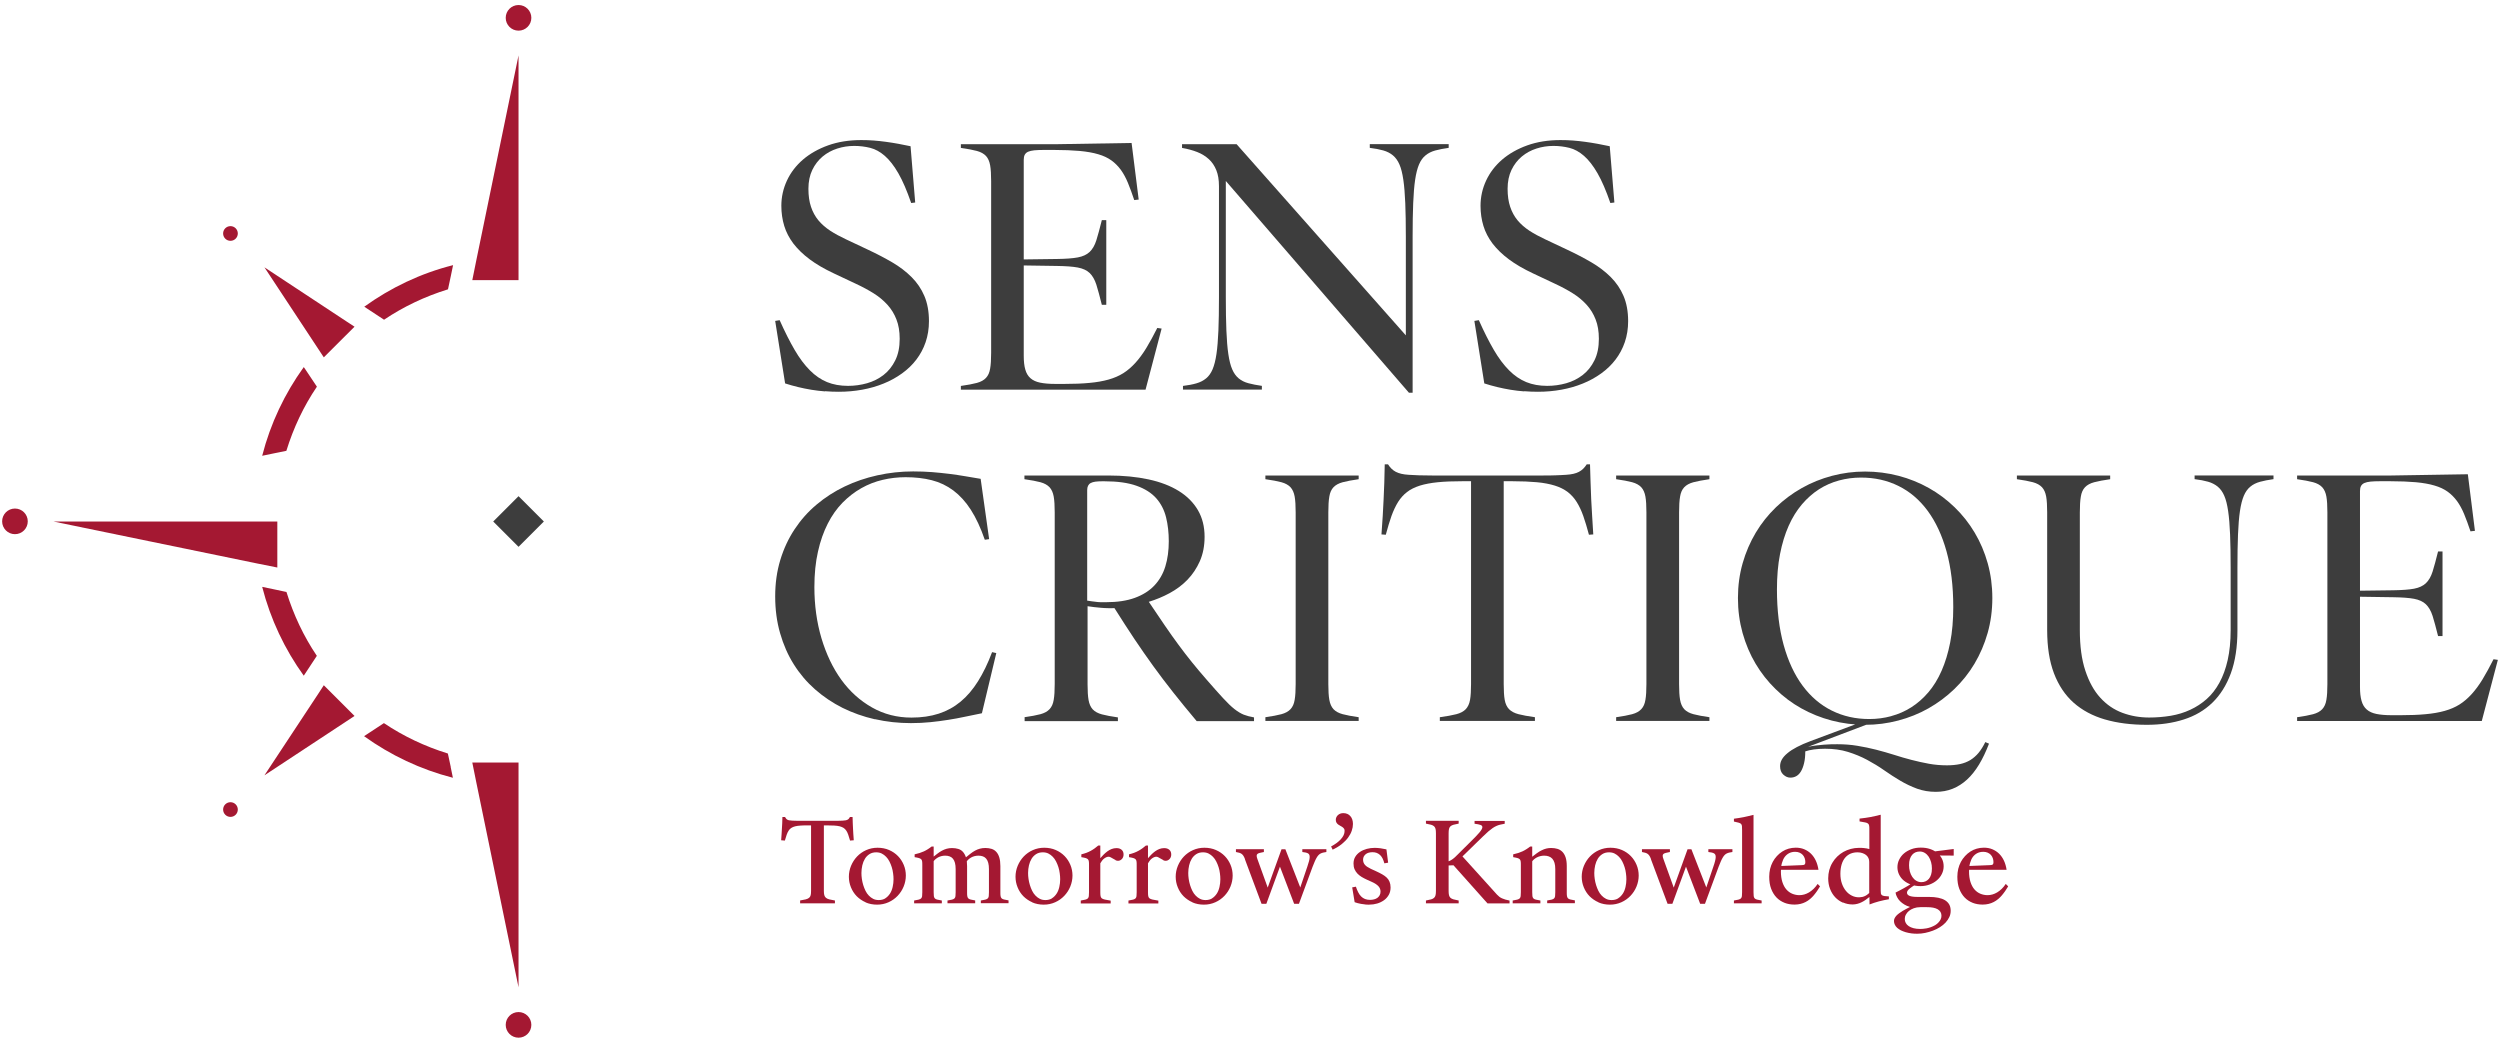 <svg width="398" height="166" viewBox="0 0 398 166" fill="none" xmlns="http://www.w3.org/2000/svg">
<path d="M127.35 143.36C127.73 143.3 128.04 143.24 128.27 143.18C128.5 143.12 128.68 143.04 128.81 142.93C128.94 142.82 129.02 142.68 129.06 142.51C129.1 142.34 129.12 142.12 129.12 141.84V131.4H128.71C128.23 131.4 127.82 131.4 127.47 131.43C127.13 131.45 126.83 131.49 126.59 131.55C126.34 131.61 126.14 131.7 125.97 131.81C125.8 131.92 125.66 132.06 125.55 132.24C125.43 132.42 125.33 132.63 125.24 132.89C125.15 133.15 125.05 133.46 124.95 133.82L124.36 133.77C124.39 133.41 124.41 133.09 124.43 132.79C124.45 132.49 124.47 132.21 124.48 131.92C124.5 131.64 124.51 131.35 124.53 131.05C124.54 130.75 124.55 130.43 124.56 130.07H124.98C125.03 130.17 125.09 130.26 125.15 130.33C125.21 130.4 125.28 130.46 125.36 130.5C125.44 130.55 125.55 130.58 125.68 130.6C125.81 130.62 125.98 130.64 126.18 130.65C126.38 130.66 126.62 130.67 126.91 130.67C127.2 130.67 127.54 130.67 127.94 130.67H132.34C132.74 130.67 133.08 130.67 133.37 130.67C133.66 130.67 133.9 130.67 134.1 130.65C134.3 130.64 134.47 130.62 134.6 130.6C134.73 130.58 134.84 130.54 134.92 130.5C135 130.46 135.08 130.4 135.14 130.33C135.2 130.26 135.25 130.17 135.31 130.07H135.73C135.74 130.43 135.75 130.75 135.76 131.05C135.77 131.34 135.78 131.63 135.8 131.92C135.82 132.21 135.83 132.49 135.85 132.79C135.87 133.08 135.9 133.41 135.92 133.77L135.33 133.82C135.23 133.46 135.13 133.15 135.04 132.89C134.95 132.63 134.85 132.41 134.73 132.24C134.61 132.06 134.47 131.92 134.31 131.81C134.14 131.7 133.94 131.62 133.69 131.55C133.44 131.49 133.15 131.45 132.81 131.43C132.47 131.41 132.05 131.4 131.57 131.4H131.16V141.84C131.16 142.12 131.18 142.34 131.23 142.51C131.28 142.68 131.36 142.82 131.49 142.93C131.62 143.04 131.79 143.12 132.02 143.18C132.25 143.24 132.55 143.3 132.92 143.36V143.81H127.38V143.36H127.35Z" fill="#A41832"/>
<path d="M137.82 143.65C137.27 143.41 136.79 143.08 136.39 142.68C135.99 142.27 135.69 141.8 135.47 141.26C135.25 140.72 135.14 140.16 135.14 139.57C135.14 138.98 135.26 138.38 135.49 137.83C135.72 137.28 136.04 136.78 136.44 136.36C136.85 135.93 137.33 135.59 137.89 135.34C138.45 135.09 139.06 134.96 139.71 134.96C140.36 134.96 140.99 135.08 141.54 135.32C142.09 135.56 142.56 135.88 142.96 136.29C143.36 136.7 143.66 137.17 143.88 137.7C144.1 138.23 144.21 138.8 144.21 139.39C144.21 139.98 144.09 140.58 143.86 141.14C143.63 141.7 143.31 142.19 142.9 142.62C142.49 143.05 142.01 143.39 141.45 143.64C140.89 143.89 140.29 144.02 139.63 144.02C138.97 144.02 138.35 143.9 137.8 143.66L137.82 143.65ZM140.94 143.01C141.24 142.82 141.48 142.57 141.68 142.27C141.88 141.97 142.02 141.61 142.11 141.21C142.2 140.81 142.25 140.41 142.25 139.99C142.25 139.68 142.23 139.36 142.18 139.03C142.14 138.7 142.07 138.37 141.97 138.06C141.87 137.74 141.75 137.44 141.6 137.15C141.45 136.86 141.28 136.61 141.07 136.4C140.87 136.19 140.63 136.01 140.37 135.88C140.11 135.75 139.81 135.69 139.49 135.69C139.08 135.69 138.73 135.78 138.43 135.97C138.13 136.16 137.89 136.4 137.7 136.71C137.51 137.02 137.37 137.37 137.28 137.76C137.19 138.16 137.14 138.56 137.14 138.98C137.14 139.28 137.16 139.6 137.21 139.93C137.26 140.26 137.33 140.59 137.43 140.91C137.53 141.23 137.65 141.53 137.79 141.82C137.93 142.11 138.11 142.36 138.32 142.58C138.53 142.8 138.76 142.97 139.02 143.1C139.28 143.23 139.57 143.29 139.9 143.29C140.31 143.29 140.66 143.2 140.96 143.01H140.94Z" fill="#A41832"/>
<path d="M145.54 143.36C145.84 143.31 146.08 143.26 146.25 143.22C146.42 143.18 146.55 143.11 146.64 143.03C146.73 142.94 146.78 142.82 146.8 142.67C146.82 142.52 146.83 142.31 146.83 142.04V137.71C146.83 137.46 146.83 137.27 146.8 137.12C146.78 136.98 146.73 136.87 146.65 136.79C146.57 136.71 146.45 136.65 146.29 136.6C146.13 136.55 145.9 136.51 145.61 136.46V136.01C145.9 135.94 146.16 135.87 146.4 135.8C146.64 135.72 146.87 135.63 147.08 135.54C147.29 135.44 147.5 135.33 147.7 135.2C147.9 135.08 148.1 134.93 148.31 134.77H148.64V142.04C148.64 142.31 148.65 142.52 148.67 142.67C148.69 142.82 148.75 142.94 148.83 143.03C148.92 143.12 149.04 143.18 149.22 143.22C149.39 143.26 149.63 143.31 149.94 143.36V143.81H145.53V143.36H145.54ZM150.84 143.36C151.15 143.31 151.39 143.26 151.56 143.22C151.73 143.18 151.86 143.11 151.95 143.03C152.04 142.94 152.09 142.82 152.11 142.67C152.13 142.52 152.14 142.31 152.14 142.04V138.35C152.14 137.97 152.1 137.64 152.03 137.37C151.96 137.1 151.85 136.88 151.71 136.71C151.57 136.54 151.4 136.42 151.19 136.34C150.98 136.26 150.74 136.22 150.47 136.22C150.25 136.22 150.04 136.25 149.85 136.3C149.66 136.35 149.48 136.42 149.32 136.51C149.16 136.6 149.02 136.71 148.89 136.82C148.76 136.93 148.66 137.07 148.57 137.2L148.4 136.56C148.69 136.32 148.96 136.11 149.21 135.92C149.46 135.73 149.7 135.56 149.95 135.43C150.2 135.3 150.45 135.19 150.71 135.12C150.97 135.05 151.26 135.01 151.56 135.01C151.93 135.01 152.26 135.06 152.56 135.15C152.86 135.24 153.11 135.4 153.31 135.63C153.51 135.86 153.67 136.15 153.79 136.52C153.91 136.89 153.96 137.35 153.96 137.89V142.03C153.96 142.3 153.96 142.51 153.99 142.66C154.02 142.81 154.06 142.93 154.15 143.02C154.24 143.11 154.37 143.17 154.54 143.21C154.71 143.25 154.95 143.3 155.25 143.35V143.8H150.84V143.35V143.36ZM156.15 143.36C156.45 143.31 156.69 143.26 156.86 143.22C157.03 143.18 157.16 143.11 157.25 143.03C157.34 142.95 157.39 142.82 157.41 142.67C157.43 142.52 157.44 142.31 157.44 142.04V138.35C157.44 137.97 157.4 137.64 157.33 137.37C157.26 137.1 157.15 136.88 157.01 136.71C156.87 136.54 156.7 136.42 156.49 136.34C156.28 136.26 156.04 136.22 155.77 136.22C155.54 136.22 155.33 136.25 155.14 136.3C154.95 136.35 154.77 136.42 154.61 136.51C154.45 136.6 154.3 136.71 154.18 136.82C154.06 136.93 153.94 137.07 153.85 137.2L153.67 136.57C153.96 136.33 154.23 136.12 154.48 135.92C154.73 135.72 154.98 135.56 155.23 135.42C155.48 135.28 155.74 135.18 156 135.11C156.26 135.04 156.55 135 156.87 135C157.23 135 157.56 135.05 157.86 135.14C158.15 135.23 158.4 135.39 158.61 135.62C158.82 135.85 158.98 136.14 159.09 136.51C159.2 136.88 159.26 137.34 159.26 137.88V142.02C159.26 142.29 159.26 142.5 159.29 142.65C159.32 142.8 159.36 142.92 159.45 143.01C159.54 143.1 159.67 143.16 159.84 143.2C160.01 143.24 160.25 143.29 160.56 143.34V143.79H156.15V143.34V143.36Z" fill="#A41832"/>
<path d="M164.35 143.65C163.8 143.41 163.32 143.08 162.92 142.68C162.52 142.27 162.22 141.8 162 141.26C161.78 140.72 161.67 140.16 161.67 139.57C161.67 138.98 161.79 138.38 162.02 137.83C162.25 137.28 162.57 136.78 162.97 136.36C163.38 135.93 163.86 135.59 164.42 135.34C164.98 135.09 165.59 134.96 166.24 134.96C166.89 134.96 167.52 135.08 168.07 135.32C168.62 135.56 169.09 135.88 169.49 136.29C169.89 136.7 170.19 137.17 170.41 137.7C170.63 138.23 170.74 138.8 170.74 139.39C170.74 139.98 170.62 140.58 170.39 141.14C170.16 141.7 169.84 142.19 169.43 142.62C169.02 143.05 168.54 143.39 167.98 143.64C167.42 143.89 166.82 144.02 166.16 144.02C165.5 144.02 164.88 143.9 164.33 143.66L164.35 143.65ZM167.47 143.01C167.77 142.82 168.01 142.57 168.21 142.27C168.41 141.97 168.55 141.61 168.64 141.21C168.73 140.81 168.78 140.41 168.78 139.99C168.78 139.68 168.76 139.36 168.71 139.03C168.67 138.7 168.6 138.37 168.5 138.06C168.4 137.74 168.28 137.44 168.13 137.15C167.98 136.86 167.81 136.61 167.6 136.4C167.4 136.19 167.16 136.01 166.9 135.88C166.64 135.75 166.34 135.69 166.02 135.69C165.61 135.69 165.26 135.78 164.96 135.97C164.66 136.16 164.42 136.4 164.23 136.71C164.04 137.02 163.9 137.37 163.81 137.76C163.72 138.16 163.67 138.56 163.67 138.98C163.67 139.28 163.69 139.6 163.74 139.93C163.79 140.26 163.86 140.59 163.96 140.91C164.06 141.23 164.18 141.53 164.32 141.82C164.46 142.11 164.64 142.36 164.85 142.58C165.06 142.8 165.29 142.97 165.55 143.1C165.81 143.23 166.1 143.29 166.43 143.29C166.84 143.29 167.19 143.2 167.49 143.01H167.47Z" fill="#A41832"/>
<path d="M172.08 143.36C172.38 143.31 172.62 143.26 172.79 143.22C172.96 143.18 173.09 143.11 173.18 143.03C173.27 142.94 173.32 142.82 173.34 142.67C173.36 142.52 173.37 142.31 173.37 142.04V137.71C173.37 137.46 173.37 137.27 173.34 137.12C173.32 136.98 173.27 136.87 173.19 136.79C173.11 136.71 172.99 136.65 172.83 136.6C172.67 136.55 172.44 136.51 172.15 136.46V136.01C172.44 135.94 172.7 135.86 172.95 135.77C173.2 135.68 173.43 135.57 173.65 135.45C173.87 135.33 174.08 135.2 174.27 135.06C174.47 134.92 174.66 134.77 174.84 134.61H175.17V142.03C175.17 142.3 175.18 142.51 175.21 142.66C175.24 142.81 175.3 142.93 175.4 143.01C175.5 143.09 175.67 143.16 175.89 143.21C176.11 143.26 176.42 143.31 176.82 143.38V143.83H172.06V143.38L172.08 143.36ZM177.6 136.92C177.47 136.85 177.33 136.78 177.2 136.7C177.07 136.62 176.94 136.55 176.83 136.49C176.71 136.42 176.6 136.39 176.49 136.39C176.36 136.39 176.24 136.42 176.11 136.48C175.98 136.54 175.86 136.62 175.74 136.71C175.62 136.8 175.51 136.93 175.41 137.07C175.31 137.21 175.22 137.35 175.13 137.5L175.04 136.77C175.24 136.53 175.44 136.31 175.65 136.1C175.86 135.89 176.07 135.7 176.29 135.54C176.51 135.38 176.74 135.25 176.98 135.16C177.22 135.07 177.47 135.02 177.74 135.02C177.92 135.02 178.08 135.04 178.22 135.09C178.36 135.14 178.48 135.21 178.58 135.3C178.68 135.39 178.75 135.5 178.8 135.62C178.85 135.74 178.87 135.89 178.87 136.05C178.87 136.19 178.85 136.32 178.8 136.44C178.76 136.56 178.69 136.67 178.61 136.75C178.53 136.83 178.44 136.91 178.33 136.96C178.23 137.01 178.11 137.04 177.99 137.04C177.85 137.04 177.72 137.01 177.58 136.94L177.6 136.92Z" fill="#A41832"/>
<path d="M179.67 143.36C179.97 143.31 180.21 143.26 180.38 143.22C180.55 143.18 180.68 143.11 180.77 143.03C180.86 142.94 180.91 142.82 180.93 142.67C180.95 142.52 180.96 142.31 180.96 142.04V137.71C180.96 137.46 180.96 137.27 180.93 137.12C180.91 136.98 180.86 136.87 180.78 136.79C180.7 136.71 180.58 136.65 180.42 136.6C180.26 136.55 180.03 136.51 179.74 136.46V136.01C180.03 135.94 180.29 135.86 180.54 135.77C180.79 135.68 181.02 135.57 181.24 135.45C181.46 135.33 181.67 135.2 181.86 135.06C182.06 134.92 182.25 134.77 182.43 134.61H182.76V142.03C182.76 142.3 182.77 142.51 182.8 142.66C182.83 142.81 182.89 142.93 182.99 143.01C183.09 143.09 183.26 143.16 183.48 143.21C183.7 143.26 184.01 143.31 184.41 143.38V143.83H179.65V143.38L179.67 143.36ZM185.19 136.92C185.06 136.85 184.92 136.78 184.79 136.7C184.66 136.62 184.53 136.55 184.42 136.49C184.3 136.42 184.19 136.39 184.08 136.39C183.95 136.39 183.83 136.42 183.7 136.48C183.57 136.54 183.45 136.62 183.33 136.71C183.21 136.8 183.1 136.93 183 137.07C182.9 137.21 182.81 137.35 182.72 137.5L182.63 136.77C182.83 136.53 183.03 136.31 183.24 136.1C183.45 135.89 183.66 135.7 183.88 135.54C184.1 135.38 184.33 135.25 184.57 135.16C184.81 135.07 185.06 135.02 185.33 135.02C185.51 135.02 185.67 135.04 185.81 135.09C185.95 135.14 186.07 135.21 186.17 135.3C186.27 135.39 186.34 135.5 186.39 135.62C186.44 135.74 186.46 135.89 186.46 136.05C186.46 136.19 186.44 136.32 186.39 136.44C186.35 136.56 186.28 136.67 186.2 136.75C186.12 136.83 186.03 136.91 185.92 136.96C185.82 137.01 185.7 137.04 185.58 137.04C185.44 137.04 185.31 137.01 185.17 136.94L185.19 136.92Z" fill="#A41832"/>
<path d="M189.85 143.65C189.3 143.41 188.82 143.08 188.42 142.68C188.02 142.27 187.72 141.8 187.5 141.26C187.28 140.72 187.17 140.16 187.17 139.57C187.17 138.98 187.29 138.38 187.52 137.83C187.75 137.28 188.07 136.78 188.47 136.36C188.88 135.93 189.36 135.59 189.92 135.34C190.48 135.09 191.09 134.96 191.74 134.96C192.39 134.96 193.02 135.08 193.57 135.32C194.12 135.56 194.59 135.88 194.99 136.29C195.39 136.7 195.69 137.17 195.91 137.7C196.13 138.23 196.24 138.8 196.24 139.39C196.24 139.98 196.12 140.58 195.89 141.14C195.66 141.7 195.34 142.19 194.93 142.62C194.52 143.05 194.04 143.39 193.48 143.64C192.92 143.89 192.32 144.02 191.66 144.02C191 144.02 190.38 143.9 189.83 143.66L189.85 143.65ZM192.97 143.01C193.27 142.82 193.51 142.57 193.71 142.27C193.91 141.97 194.05 141.61 194.14 141.21C194.23 140.81 194.28 140.41 194.28 139.99C194.28 139.68 194.26 139.36 194.21 139.03C194.17 138.7 194.1 138.37 194 138.06C193.9 137.74 193.78 137.44 193.63 137.15C193.48 136.86 193.31 136.61 193.1 136.4C192.9 136.19 192.66 136.01 192.4 135.88C192.14 135.75 191.84 135.69 191.52 135.69C191.11 135.69 190.76 135.78 190.46 135.97C190.16 136.16 189.92 136.4 189.73 136.71C189.54 137.02 189.4 137.37 189.31 137.76C189.22 138.16 189.17 138.56 189.17 138.98C189.17 139.28 189.19 139.6 189.24 139.93C189.29 140.26 189.36 140.59 189.46 140.91C189.56 141.23 189.68 141.53 189.82 141.82C189.96 142.11 190.14 142.36 190.35 142.58C190.56 142.8 190.79 142.97 191.05 143.1C191.31 143.23 191.6 143.29 191.93 143.29C192.34 143.29 192.69 143.2 192.99 143.01H192.97Z" fill="#A41832"/>
<path d="M198.21 136.79C198.13 136.57 198.04 136.39 197.96 136.26C197.87 136.12 197.78 136.02 197.67 135.94C197.56 135.86 197.43 135.8 197.29 135.76C197.15 135.72 196.97 135.68 196.76 135.64V135.19H201.21V135.64C200.95 135.69 200.73 135.73 200.56 135.78C200.39 135.82 200.26 135.88 200.18 135.95C200.1 136.02 200.06 136.12 200.06 136.25C200.06 136.38 200.1 136.54 200.18 136.76L202.02 141.86H201.62L204.02 135.2H204.63L207.18 141.74H206.85L208.13 137.96C208.25 137.62 208.34 137.33 208.4 137.08C208.46 136.84 208.5 136.64 208.5 136.47C208.5 136.31 208.49 136.18 208.44 136.08C208.39 135.98 208.32 135.9 208.22 135.85C208.12 135.8 208 135.75 207.85 135.72C207.7 135.69 207.53 135.66 207.33 135.64V135.19H211.16V135.64C210.97 135.67 210.81 135.7 210.66 135.73C210.52 135.76 210.39 135.81 210.26 135.87C210.14 135.93 210.03 136.01 209.93 136.11C209.83 136.21 209.73 136.34 209.63 136.51C209.53 136.68 209.42 136.88 209.32 137.12C209.22 137.36 209.1 137.66 208.96 138L206.79 143.89H206.03L203.6 137.53H203.93L201.6 143.89H200.84L198.19 136.79H198.21Z" fill="#A41832"/>
<path d="M211.91 134.76C212.22 134.59 212.5 134.42 212.77 134.22C213.03 134.03 213.26 133.83 213.45 133.62C213.64 133.41 213.79 133.2 213.9 132.97C214.01 132.74 214.06 132.51 214.06 132.27C214.06 132.12 214.03 132 213.96 131.91C213.89 131.82 213.8 131.73 213.7 131.66C213.6 131.59 213.48 131.52 213.36 131.46C213.24 131.4 213.13 131.33 213.02 131.25C212.92 131.17 212.83 131.07 212.76 130.95C212.69 130.83 212.66 130.69 212.66 130.5C212.66 130.36 212.69 130.22 212.75 130.1C212.81 129.97 212.89 129.86 213 129.76C213.11 129.66 213.23 129.59 213.38 129.53C213.53 129.47 213.69 129.45 213.86 129.45C214.09 129.45 214.3 129.49 214.49 129.57C214.68 129.65 214.84 129.77 214.97 129.92C215.11 130.07 215.21 130.25 215.28 130.46C215.35 130.67 215.39 130.91 215.39 131.17C215.39 131.52 215.33 131.88 215.2 132.25C215.08 132.62 214.88 132.98 214.62 133.34C214.36 133.7 214.02 134.04 213.62 134.37C213.21 134.7 212.72 135 212.16 135.27L211.91 134.76Z" fill="#A41832"/>
<path d="M217.29 143.98C217.08 143.96 216.88 143.93 216.69 143.9C216.5 143.87 216.31 143.83 216.14 143.78C215.97 143.73 215.8 143.68 215.66 143.63L215.27 141.27L215.86 141.16C215.97 141.5 216.09 141.79 216.23 142.06C216.36 142.32 216.52 142.54 216.7 142.72C216.88 142.9 217.08 143.03 217.31 143.12C217.54 143.21 217.8 143.26 218.11 143.26C218.34 143.26 218.55 143.23 218.75 143.18C218.95 143.13 219.13 143.05 219.28 142.94C219.43 142.83 219.55 142.69 219.64 142.53C219.73 142.37 219.78 142.17 219.78 141.94C219.78 141.77 219.75 141.61 219.69 141.47C219.63 141.33 219.55 141.19 219.43 141.07C219.31 140.95 219.17 140.83 219 140.72C218.83 140.61 218.63 140.5 218.4 140.4L217.6 140.04C217.3 139.9 217.02 139.76 216.76 139.6C216.5 139.44 216.28 139.26 216.09 139.06C215.9 138.86 215.75 138.62 215.64 138.37C215.53 138.11 215.48 137.81 215.48 137.47C215.48 137.06 215.58 136.7 215.76 136.4C215.95 136.09 216.2 135.83 216.52 135.62C216.83 135.41 217.19 135.25 217.6 135.14C218.01 135.03 218.43 134.98 218.87 134.98C219.18 134.98 219.49 135.01 219.8 135.05C220.11 135.1 220.41 135.16 220.72 135.22L220.99 137.34L220.39 137.44C220.31 137.15 220.22 136.89 220.11 136.67C220 136.45 219.86 136.26 219.71 136.12C219.55 135.97 219.37 135.86 219.17 135.78C218.97 135.7 218.74 135.67 218.48 135.67C218.27 135.67 218.07 135.7 217.89 135.75C217.71 135.8 217.55 135.88 217.42 135.99C217.29 136.1 217.19 136.22 217.11 136.37C217.04 136.52 217 136.68 217 136.86C217 137.03 217.03 137.19 217.08 137.32C217.13 137.46 217.21 137.58 217.31 137.7C217.41 137.82 217.54 137.92 217.7 138.02C217.86 138.12 218.04 138.22 218.26 138.33L219.05 138.69C219.42 138.86 219.76 139.03 220.04 139.19C220.33 139.35 220.57 139.53 220.77 139.72C220.97 139.91 221.12 140.13 221.22 140.39C221.32 140.64 221.38 140.94 221.38 141.28C221.38 141.72 221.29 142.11 221.1 142.45C220.91 142.79 220.66 143.08 220.34 143.31C220.02 143.54 219.66 143.72 219.25 143.84C218.84 143.96 218.41 144.02 217.95 144.02C217.73 144.02 217.52 144.02 217.31 143.99L217.29 143.98Z" fill="#A41832"/>
<path d="M227.01 143.36C227.35 143.3 227.63 143.24 227.83 143.18C228.04 143.12 228.2 143.04 228.31 142.93C228.43 142.82 228.5 142.68 228.54 142.51C228.58 142.34 228.6 142.12 228.6 141.84V132.64C228.6 132.36 228.58 132.14 228.54 131.97C228.5 131.8 228.42 131.66 228.31 131.55C228.19 131.44 228.03 131.36 227.83 131.3C227.62 131.24 227.35 131.18 227.01 131.12V130.67H232.22V131.12C231.88 131.18 231.61 131.24 231.4 131.3C231.19 131.36 231.03 131.44 230.91 131.55C230.79 131.66 230.72 131.8 230.68 131.97C230.64 132.14 230.62 132.36 230.62 132.64V141.84C230.62 142.12 230.64 142.34 230.68 142.51C230.72 142.68 230.8 142.82 230.91 142.93C231.03 143.04 231.19 143.12 231.4 143.18C231.61 143.24 231.88 143.3 232.22 143.36V143.81H227.01V143.36ZM230.34 137.19C230.45 137.17 230.56 137.14 230.67 137.1C230.78 137.06 230.89 137.01 230.99 136.95C231.1 136.89 231.21 136.81 231.33 136.72C231.45 136.63 231.56 136.53 231.69 136.41L234.14 133.98C234.76 133.38 235.21 132.9 235.51 132.55C235.81 132.2 235.97 131.92 235.99 131.73C236.01 131.54 235.92 131.41 235.7 131.33C235.48 131.25 235.17 131.19 234.75 131.14V130.69H239.55V131.14C239.27 131.19 239.02 131.24 238.81 131.29C238.6 131.34 238.4 131.41 238.21 131.5C238.02 131.59 237.83 131.69 237.63 131.83C237.43 131.97 237.21 132.14 236.96 132.35C236.71 132.57 236.43 132.83 236.11 133.14C235.79 133.45 235.4 133.82 234.96 134.26L232.23 136.92L231.44 137.75L230.42 137.79L230.35 137.2L230.34 137.19ZM231.24 137.57L231.91 136.93L232.69 136.19L238.31 142.41C238.44 142.55 238.57 142.67 238.7 142.77C238.83 142.87 238.97 142.95 239.13 143.02C239.29 143.09 239.46 143.15 239.65 143.21C239.84 143.27 240.07 143.32 240.32 143.37V143.82H236.81L231.24 137.58V137.57Z" fill="#A41832"/>
<path d="M240.83 143.36C241.13 143.31 241.37 143.26 241.54 143.22C241.71 143.18 241.84 143.11 241.93 143.03C242.02 142.94 242.07 142.82 242.09 142.67C242.11 142.52 242.12 142.31 242.12 142.04V137.71C242.12 137.46 242.12 137.27 242.09 137.12C242.07 136.98 242.02 136.87 241.94 136.79C241.86 136.71 241.74 136.65 241.58 136.6C241.42 136.55 241.19 136.51 240.9 136.46V136.01C241.19 135.94 241.45 135.87 241.69 135.8C241.93 135.72 242.16 135.63 242.37 135.54C242.58 135.44 242.79 135.33 242.99 135.2C243.19 135.08 243.39 134.93 243.6 134.77H243.93V142.04C243.93 142.31 243.94 142.52 243.96 142.67C243.98 142.82 244.04 142.94 244.12 143.03C244.21 143.12 244.33 143.18 244.51 143.22C244.68 143.26 244.92 143.31 245.23 143.36V143.81H240.82V143.36H240.83ZM246.3 143.36C246.61 143.31 246.85 143.26 247.02 143.22C247.19 143.18 247.32 143.11 247.41 143.03C247.5 142.94 247.55 142.82 247.57 142.67C247.59 142.52 247.6 142.31 247.6 142.04V138.35C247.6 137.97 247.56 137.64 247.48 137.37C247.4 137.1 247.28 136.88 247.13 136.71C246.98 136.54 246.79 136.42 246.57 136.34C246.35 136.26 246.11 136.22 245.83 136.22C245.61 136.22 245.4 136.25 245.2 136.3C245 136.35 244.82 136.42 244.65 136.51C244.48 136.6 244.33 136.71 244.2 136.82C244.07 136.93 243.96 137.07 243.87 137.2L243.71 136.56C244.06 136.28 244.37 136.05 244.64 135.85C244.91 135.65 245.17 135.49 245.43 135.37C245.68 135.24 245.93 135.15 246.17 135.09C246.41 135.03 246.67 135 246.94 135C247.31 135 247.65 135.05 247.95 135.14C248.25 135.23 248.51 135.39 248.74 135.62C248.96 135.85 249.13 136.14 249.25 136.51C249.37 136.88 249.43 137.34 249.43 137.88V142.02C249.43 142.29 249.43 142.5 249.46 142.65C249.49 142.8 249.53 142.92 249.62 143.01C249.71 143.1 249.84 143.16 250.01 143.2C250.18 143.24 250.42 143.29 250.72 143.34V143.79H246.31V143.34L246.3 143.36Z" fill="#A41832"/>
<path d="M254.49 143.65C253.94 143.41 253.46 143.08 253.06 142.68C252.66 142.27 252.36 141.8 252.14 141.26C251.92 140.72 251.81 140.16 251.81 139.57C251.81 138.98 251.93 138.38 252.16 137.83C252.39 137.28 252.71 136.78 253.11 136.36C253.52 135.93 254 135.59 254.56 135.34C255.12 135.09 255.73 134.96 256.38 134.96C257.03 134.96 257.66 135.08 258.21 135.32C258.76 135.56 259.23 135.88 259.63 136.29C260.03 136.7 260.33 137.17 260.55 137.7C260.77 138.23 260.88 138.8 260.88 139.39C260.88 139.98 260.76 140.58 260.53 141.14C260.3 141.7 259.98 142.19 259.57 142.62C259.16 143.05 258.68 143.39 258.12 143.64C257.56 143.89 256.96 144.02 256.3 144.02C255.64 144.02 255.02 143.9 254.47 143.66L254.49 143.65ZM257.61 143.01C257.91 142.82 258.15 142.57 258.35 142.27C258.55 141.97 258.69 141.61 258.78 141.21C258.87 140.81 258.92 140.41 258.92 139.99C258.92 139.68 258.9 139.36 258.85 139.03C258.81 138.7 258.74 138.37 258.64 138.06C258.54 137.74 258.42 137.44 258.27 137.15C258.12 136.86 257.95 136.61 257.74 136.4C257.54 136.19 257.3 136.01 257.04 135.88C256.78 135.75 256.48 135.69 256.16 135.69C255.75 135.69 255.4 135.78 255.1 135.97C254.8 136.16 254.56 136.4 254.37 136.71C254.18 137.02 254.04 137.37 253.95 137.76C253.86 138.16 253.81 138.56 253.81 138.98C253.81 139.28 253.83 139.6 253.88 139.93C253.93 140.26 254 140.59 254.1 140.91C254.2 141.23 254.32 141.53 254.46 141.82C254.6 142.11 254.78 142.36 254.99 142.58C255.2 142.8 255.43 142.97 255.69 143.1C255.95 143.23 256.24 143.29 256.57 143.29C256.98 143.29 257.33 143.2 257.63 143.01H257.61Z" fill="#A41832"/>
<path d="M262.85 136.79C262.77 136.57 262.68 136.39 262.6 136.26C262.51 136.12 262.42 136.02 262.31 135.94C262.2 135.86 262.07 135.8 261.93 135.76C261.79 135.72 261.61 135.68 261.4 135.64V135.19H265.85V135.64C265.59 135.69 265.37 135.73 265.2 135.78C265.03 135.82 264.9 135.88 264.82 135.95C264.74 136.02 264.7 136.12 264.7 136.25C264.7 136.38 264.74 136.54 264.82 136.76L266.66 141.86H266.26L268.66 135.2H269.27L271.82 141.74H271.49L272.77 137.96C272.89 137.62 272.98 137.33 273.04 137.08C273.1 136.84 273.14 136.64 273.14 136.47C273.14 136.31 273.13 136.18 273.08 136.08C273.03 135.98 272.96 135.9 272.86 135.85C272.76 135.8 272.64 135.75 272.49 135.72C272.34 135.69 272.17 135.66 271.97 135.64V135.19H275.8V135.64C275.61 135.67 275.45 135.7 275.3 135.73C275.16 135.76 275.03 135.81 274.9 135.87C274.78 135.93 274.67 136.01 274.57 136.11C274.47 136.21 274.37 136.34 274.27 136.51C274.17 136.68 274.06 136.88 273.96 137.12C273.86 137.36 273.74 137.66 273.6 138L271.43 143.89H270.67L268.24 137.53H268.57L266.24 143.89H265.48L262.83 136.79H262.85Z" fill="#A41832"/>
<path d="M276.04 143.36C276.35 143.31 276.59 143.26 276.76 143.22C276.93 143.18 277.06 143.11 277.15 143.03C277.24 142.94 277.29 142.82 277.31 142.67C277.33 142.52 277.34 142.31 277.34 142.04V132.16C277.34 131.89 277.34 131.68 277.32 131.53C277.31 131.38 277.26 131.26 277.18 131.17C277.1 131.08 276.97 131.02 276.79 130.97C276.61 130.92 276.36 130.86 276.04 130.79V130.34C276.34 130.3 276.61 130.26 276.86 130.22C277.11 130.18 277.35 130.13 277.59 130.09C277.83 130.05 278.07 129.99 278.31 129.93C278.55 129.87 278.81 129.81 279.09 129.74H279.16V142.04C279.16 142.31 279.17 142.52 279.19 142.67C279.21 142.82 279.27 142.94 279.35 143.03C279.44 143.12 279.57 143.18 279.74 143.22C279.91 143.26 280.15 143.31 280.45 143.36V143.81H276.04V143.36Z" fill="#A41832"/>
<path d="M284.11 143.73C283.62 143.54 283.19 143.26 282.83 142.89C282.47 142.52 282.18 142.05 281.97 141.5C281.76 140.95 281.66 140.31 281.66 139.58C281.66 139.14 281.71 138.73 281.8 138.33C281.9 137.93 282.04 137.56 282.22 137.22C282.4 136.88 282.62 136.57 282.88 136.29C283.13 136.01 283.42 135.77 283.73 135.57C284.04 135.37 284.38 135.21 284.74 135.11C285.1 135.01 285.48 134.95 285.88 134.95C286.37 134.95 286.82 135.03 287.23 135.2C287.64 135.37 288 135.61 288.31 135.91C288.62 136.22 288.88 136.59 289.08 137.02C289.28 137.45 289.42 137.94 289.5 138.47H283.15L283.17 137.88L286.85 137.73C286.96 137.73 287.05 137.71 287.12 137.7C287.19 137.69 287.25 137.66 287.29 137.63C287.33 137.59 287.36 137.55 287.38 137.49C287.4 137.43 287.41 137.36 287.41 137.26C287.41 137.02 287.37 136.81 287.3 136.61C287.23 136.41 287.12 136.24 286.99 136.09C286.85 135.94 286.68 135.83 286.48 135.74C286.28 135.65 286.05 135.61 285.78 135.61C285.43 135.61 285.12 135.68 284.84 135.82C284.56 135.96 284.33 136.16 284.13 136.42C283.94 136.68 283.79 137.01 283.68 137.4C283.57 137.79 283.52 138.24 283.52 138.74C283.52 139.38 283.6 139.94 283.75 140.41C283.9 140.88 284.11 141.28 284.38 141.59C284.65 141.9 284.96 142.13 285.32 142.28C285.68 142.43 286.06 142.51 286.47 142.51C286.73 142.51 286.99 142.47 287.24 142.4C287.49 142.33 287.75 142.22 288 142.07C288.25 141.92 288.49 141.73 288.72 141.51C288.95 141.29 289.17 141.02 289.37 140.72L289.75 141.11C289.6 141.36 289.43 141.61 289.27 141.86C289.1 142.11 288.92 142.33 288.74 142.55C288.56 142.77 288.35 142.96 288.14 143.14C287.93 143.32 287.7 143.47 287.45 143.6C287.2 143.73 286.93 143.83 286.64 143.9C286.35 143.97 286.03 144.01 285.69 144.01C285.12 144.01 284.59 143.92 284.1 143.73H284.11Z" fill="#A41832"/>
<path d="M293.41 143.71C292.94 143.51 292.52 143.22 292.17 142.85C291.82 142.48 291.55 142.04 291.35 141.53C291.15 141.02 291.05 140.45 291.05 139.84C291.05 139.37 291.11 138.93 291.22 138.51C291.34 138.09 291.5 137.7 291.72 137.34C291.93 136.98 292.19 136.65 292.49 136.36C292.79 136.07 293.12 135.82 293.48 135.62C293.84 135.42 294.22 135.26 294.64 135.15C295.05 135.04 295.48 134.98 295.92 134.98C296.05 134.98 296.18 134.98 296.32 134.98C296.46 134.98 296.6 134.99 296.74 135.01C296.88 135.02 297.02 135.04 297.17 135.07C297.32 135.1 297.46 135.13 297.6 135.17V132.1C297.6 131.83 297.6 131.62 297.57 131.47C297.55 131.32 297.5 131.2 297.4 131.12C297.3 131.03 297.15 130.97 296.94 130.93C296.73 130.89 296.43 130.83 296.04 130.77V130.32C296.4 130.28 296.72 130.24 297 130.2C297.28 130.16 297.55 130.11 297.8 130.07C298.05 130.03 298.3 129.97 298.55 129.91C298.8 129.85 299.06 129.79 299.34 129.72H299.41V141.81C299.41 141.99 299.42 142.14 299.44 142.25C299.46 142.36 299.52 142.45 299.6 142.51C299.68 142.57 299.81 142.62 299.99 142.65C300.16 142.67 300.4 142.7 300.71 142.71V143.16C300.45 143.2 300.19 143.25 299.92 143.31C299.65 143.37 299.39 143.43 299.12 143.5C298.85 143.57 298.6 143.65 298.35 143.73C298.1 143.81 297.86 143.9 297.63 143.99L297.61 142.8C297.42 142.95 297.22 143.1 297.02 143.25C296.82 143.4 296.6 143.52 296.38 143.63C296.16 143.74 295.93 143.83 295.69 143.89C295.45 143.95 295.21 143.99 294.95 143.99C294.4 143.99 293.89 143.89 293.42 143.68L293.41 143.71ZM296.42 142.81C296.57 142.77 296.72 142.73 296.85 142.67C296.99 142.61 297.12 142.54 297.24 142.45C297.36 142.36 297.48 142.27 297.58 142.17V137.19C297.58 136.98 297.54 136.78 297.45 136.59C297.36 136.4 297.24 136.25 297.08 136.12C296.92 135.99 296.72 135.89 296.49 135.81C296.26 135.73 296 135.69 295.71 135.69C295.31 135.69 294.95 135.76 294.61 135.9C294.28 136.04 293.99 136.26 293.75 136.54C293.51 136.82 293.32 137.18 293.19 137.61C293.06 138.04 292.99 138.54 292.99 139.11C292.99 139.68 293.07 140.2 293.23 140.66C293.39 141.12 293.61 141.52 293.88 141.84C294.15 142.17 294.47 142.42 294.82 142.59C295.18 142.77 295.55 142.85 295.93 142.85C296.08 142.85 296.24 142.83 296.39 142.8L296.42 142.81Z" fill="#A41832"/>
<path d="M304.28 148.59C303.97 148.55 303.68 148.49 303.4 148.41C303.12 148.33 302.88 148.23 302.64 148.12C302.41 148 302.21 147.87 302.04 147.72C301.87 147.57 301.75 147.4 301.66 147.22C301.57 147.04 301.52 146.84 301.52 146.63C301.52 146.48 301.55 146.33 301.62 146.19C301.69 146.04 301.79 145.91 301.91 145.77C302.04 145.64 302.18 145.51 302.35 145.39C302.52 145.27 302.69 145.15 302.88 145.03C303.07 144.92 303.27 144.81 303.47 144.7C303.67 144.59 303.87 144.49 304.07 144.39C303.75 144.3 303.46 144.17 303.19 144.01C302.92 143.85 302.69 143.67 302.49 143.47C302.29 143.27 302.13 143.05 302.01 142.81C301.89 142.58 301.8 142.34 301.77 142.1C301.97 142 302.18 141.89 302.39 141.78C302.6 141.67 302.82 141.55 303.04 141.43C303.26 141.31 303.49 141.18 303.72 141.04C303.95 140.9 304.19 140.75 304.44 140.59L304.95 140.82C304.72 140.96 304.53 141.08 304.36 141.2C304.19 141.31 304.05 141.42 303.94 141.52C303.83 141.62 303.74 141.72 303.68 141.82C303.62 141.92 303.59 142.02 303.59 142.12C303.59 142.24 303.63 142.34 303.7 142.42C303.77 142.51 303.88 142.57 304.02 142.63C304.16 142.69 304.34 142.72 304.55 142.75C304.76 142.78 305.01 142.79 305.3 142.79H307.08C307.64 142.79 308.13 142.83 308.56 142.92C308.99 143.01 309.36 143.14 309.65 143.32C309.94 143.5 310.17 143.73 310.32 144C310.47 144.27 310.55 144.61 310.55 145C310.55 145.35 310.48 145.69 310.33 146C310.18 146.31 309.98 146.61 309.73 146.88C309.48 147.15 309.18 147.39 308.83 147.61C308.49 147.83 308.12 148.01 307.72 148.16C307.32 148.31 306.91 148.43 306.48 148.52C306.05 148.61 305.63 148.65 305.2 148.65C304.88 148.65 304.56 148.63 304.25 148.59H304.28ZM304.25 140.83C303.8 140.67 303.42 140.46 303.09 140.19C302.76 139.92 302.52 139.6 302.34 139.24C302.16 138.87 302.07 138.48 302.07 138.06C302.07 137.64 302.16 137.23 302.35 136.85C302.54 136.47 302.79 136.14 303.12 135.86C303.45 135.58 303.84 135.36 304.29 135.19C304.74 135.02 305.24 134.94 305.79 134.94C306.34 134.94 306.81 135.01 307.26 135.16C307.71 135.31 308.09 135.52 308.41 135.78C308.73 136.04 308.98 136.36 309.16 136.72C309.34 137.08 309.43 137.48 309.43 137.91C309.43 138.34 309.34 138.74 309.15 139.12C308.97 139.5 308.71 139.83 308.38 140.12C308.05 140.41 307.66 140.64 307.21 140.81C306.76 140.98 306.27 141.07 305.73 141.07C305.19 141.07 304.7 140.99 304.25 140.83ZM306.58 147.82C306.86 147.77 307.13 147.7 307.38 147.61C307.63 147.52 307.86 147.41 308.07 147.29C308.28 147.17 308.45 147.02 308.6 146.86C308.75 146.7 308.87 146.54 308.95 146.36C309.04 146.18 309.08 145.99 309.08 145.79C309.08 145.56 309.03 145.36 308.93 145.19C308.83 145.02 308.68 144.88 308.49 144.76C308.29 144.64 308.05 144.56 307.76 144.5C307.47 144.44 307.13 144.42 306.74 144.42H305.72C305.33 144.42 304.99 144.48 304.68 144.59C304.37 144.7 304.12 144.85 303.9 145.02C303.69 145.2 303.52 145.4 303.41 145.62C303.29 145.84 303.24 146.07 303.24 146.3C303.24 146.53 303.29 146.74 303.4 146.94C303.5 147.13 303.66 147.3 303.87 147.44C304.08 147.58 304.33 147.69 304.64 147.77C304.95 147.85 305.3 147.89 305.7 147.89C306 147.89 306.3 147.86 306.58 147.81V147.82ZM306.53 140.32C306.73 140.23 306.91 140.1 307.07 139.92C307.22 139.74 307.35 139.51 307.43 139.24C307.52 138.97 307.56 138.64 307.56 138.27C307.56 137.92 307.52 137.59 307.43 137.26C307.34 136.93 307.21 136.64 307.05 136.39C306.88 136.14 306.68 135.94 306.44 135.79C306.2 135.64 305.93 135.56 305.63 135.56C305.4 135.56 305.18 135.6 304.97 135.68C304.76 135.76 304.58 135.9 304.42 136.08C304.26 136.26 304.14 136.49 304.05 136.76C303.96 137.03 303.92 137.36 303.92 137.73C303.92 138.08 303.96 138.42 304.05 138.75C304.14 139.07 304.27 139.36 304.44 139.61C304.61 139.86 304.81 140.06 305.06 140.21C305.31 140.36 305.58 140.44 305.88 140.44C306.12 140.44 306.34 140.4 306.54 140.31L306.53 140.32ZM307.79 135.57L311.03 135.16V136.21L308.27 136.19L307.79 135.57Z" fill="#A41832"/>
<path d="M314.06 143.73C313.57 143.54 313.14 143.26 312.78 142.89C312.42 142.52 312.13 142.05 311.92 141.5C311.71 140.95 311.61 140.31 311.61 139.58C311.61 139.14 311.66 138.73 311.75 138.33C311.85 137.93 311.99 137.56 312.17 137.22C312.35 136.88 312.57 136.57 312.83 136.29C313.08 136.01 313.37 135.77 313.68 135.57C313.99 135.37 314.33 135.21 314.69 135.11C315.05 135.01 315.43 134.95 315.83 134.95C316.32 134.95 316.77 135.03 317.18 135.2C317.59 135.37 317.95 135.61 318.26 135.91C318.57 136.22 318.83 136.59 319.03 137.02C319.23 137.45 319.37 137.94 319.45 138.47H313.1L313.12 137.88L316.8 137.73C316.91 137.73 317 137.71 317.07 137.7C317.14 137.69 317.2 137.66 317.24 137.63C317.28 137.59 317.31 137.55 317.33 137.49C317.35 137.43 317.36 137.36 317.36 137.26C317.36 137.02 317.32 136.81 317.25 136.61C317.18 136.41 317.07 136.24 316.94 136.09C316.8 135.94 316.63 135.83 316.43 135.74C316.23 135.65 316 135.61 315.73 135.61C315.38 135.61 315.07 135.68 314.79 135.82C314.51 135.96 314.28 136.16 314.08 136.42C313.89 136.68 313.74 137.01 313.63 137.4C313.52 137.79 313.47 138.24 313.47 138.74C313.47 139.38 313.55 139.94 313.7 140.41C313.85 140.88 314.06 141.28 314.33 141.59C314.6 141.9 314.91 142.13 315.27 142.28C315.63 142.43 316.01 142.51 316.42 142.51C316.68 142.51 316.94 142.47 317.19 142.4C317.44 142.33 317.7 142.22 317.95 142.07C318.2 141.92 318.44 141.73 318.67 141.51C318.9 141.29 319.12 141.02 319.32 140.72L319.7 141.11C319.55 141.36 319.38 141.61 319.22 141.86C319.05 142.11 318.87 142.33 318.69 142.55C318.51 142.77 318.3 142.96 318.09 143.14C317.88 143.32 317.65 143.47 317.4 143.6C317.15 143.73 316.88 143.83 316.59 143.9C316.3 143.97 315.98 144.01 315.64 144.01C315.07 144.01 314.54 143.92 314.05 143.73H314.06Z" fill="#A41832"/>
<path d="M131.34 62.31C130.61 62.25 129.89 62.17 129.17 62.05C128.45 61.93 127.75 61.79 127.05 61.62C126.35 61.45 125.67 61.26 124.99 61.04L123.41 51.09L124.12 50.97C124.94 52.81 125.74 54.39 126.51 55.71C127.28 57.03 128.09 58.11 128.94 58.96C129.78 59.81 130.7 60.43 131.67 60.83C132.65 61.23 133.76 61.43 135.01 61.43C136.04 61.43 137.05 61.29 138.04 61.01C139.02 60.73 139.9 60.29 140.67 59.69C141.44 59.09 142.06 58.32 142.53 57.36C143 56.41 143.23 55.27 143.23 53.94C143.23 52.76 143.06 51.73 142.71 50.85C142.37 49.97 141.89 49.19 141.27 48.51C140.65 47.83 139.92 47.22 139.07 46.69C138.22 46.16 137.28 45.65 136.26 45.18L132.76 43.53C131.25 42.82 129.97 42.08 128.91 41.29C127.85 40.5 126.99 39.66 126.31 38.78C125.64 37.89 125.15 36.95 124.85 35.96C124.55 34.97 124.39 33.9 124.39 32.77C124.39 31.36 124.69 30.02 125.28 28.75C125.87 27.48 126.72 26.37 127.83 25.41C128.94 24.46 130.28 23.7 131.84 23.14C133.4 22.58 135.16 22.3 137.1 22.3C137.77 22.3 138.44 22.32 139.09 22.37C139.74 22.42 140.4 22.49 141.05 22.58C141.7 22.67 142.35 22.77 143 22.89C143.65 23.01 144.3 23.14 144.96 23.28L145.7 32.24L145.06 32.32C144.39 30.37 143.71 28.79 143.02 27.59C142.33 26.39 141.61 25.47 140.87 24.82C140.12 24.17 139.35 23.74 138.54 23.54C137.73 23.34 136.89 23.23 136 23.23C135.06 23.23 134.16 23.37 133.29 23.65C132.42 23.93 131.64 24.35 130.96 24.92C130.28 25.49 129.73 26.2 129.32 27.05C128.91 27.9 128.7 28.91 128.7 30.05C128.7 31.19 128.84 32.11 129.11 32.92C129.38 33.73 129.77 34.45 130.29 35.08C130.81 35.7 131.44 36.25 132.17 36.73C132.91 37.21 133.74 37.66 134.66 38.09L138.16 39.74C139.57 40.4 140.87 41.08 142.05 41.77C143.23 42.46 144.26 43.25 145.13 44.12C146 44.99 146.68 45.99 147.16 47.12C147.64 48.25 147.89 49.59 147.89 51.13C147.89 52.33 147.71 53.44 147.36 54.47C147.01 55.5 146.51 56.42 145.88 57.25C145.25 58.08 144.49 58.81 143.6 59.45C142.71 60.09 141.74 60.63 140.67 61.06C139.6 61.5 138.47 61.82 137.26 62.04C136.05 62.26 134.81 62.37 133.53 62.37C132.79 62.37 132.06 62.34 131.33 62.28L131.34 62.31Z" fill="#3D3D3D"/>
<path d="M152.97 61.44C154.04 61.29 154.89 61.13 155.52 60.96C156.15 60.79 156.64 60.52 156.97 60.16C157.31 59.8 157.53 59.31 157.63 58.68C157.74 58.06 157.79 57.22 157.79 56.17V28.82C157.79 27.77 157.74 26.93 157.63 26.31C157.52 25.69 157.3 25.19 156.97 24.83C156.63 24.47 156.15 24.2 155.52 24.03C154.89 23.86 154.04 23.7 152.97 23.55V22.96H167.94L180.15 22.76L181.28 31.77L180.57 31.85C180.23 30.82 179.89 29.9 179.56 29.1C179.23 28.3 178.85 27.61 178.43 27.03C178 26.45 177.51 25.95 176.94 25.54C176.37 25.13 175.68 24.8 174.85 24.56C174.02 24.31 173.03 24.14 171.88 24.03C170.73 23.93 169.37 23.87 167.79 23.87H166.19C165.58 23.87 165.07 23.89 164.66 23.93C164.25 23.97 163.92 24.05 163.67 24.16C163.42 24.27 163.25 24.44 163.14 24.64C163.03 24.85 162.98 25.11 162.98 25.44V41.3L168.3 41.23C169.69 41.21 170.79 41.13 171.59 40.98C172.39 40.83 173.01 40.54 173.47 40.11C173.93 39.67 174.29 39.05 174.54 38.25C174.79 37.45 175.08 36.38 175.41 35.05H176.12V48.52H175.41C175.08 47.19 174.79 46.12 174.54 45.32C174.28 44.52 173.93 43.9 173.47 43.46C173.01 43.02 172.38 42.74 171.59 42.59C170.79 42.44 169.7 42.36 168.3 42.34L162.98 42.26V56.64C162.98 57.53 163.06 58.26 163.23 58.84C163.39 59.42 163.67 59.88 164.06 60.22C164.45 60.56 164.96 60.79 165.6 60.92C166.24 61.05 167.04 61.12 167.99 61.12H169.47C170.96 61.12 172.28 61.07 173.42 60.96C174.56 60.86 175.58 60.68 176.47 60.43C177.36 60.18 178.15 59.84 178.83 59.41C179.51 58.98 180.15 58.43 180.75 57.77C181.35 57.11 181.93 56.33 182.49 55.41C183.05 54.49 183.63 53.42 184.24 52.21L184.93 52.31L182.37 62.04H152.97V61.45V61.44Z" fill="#3D3D3D"/>
<path d="M188.32 61.44C189.14 61.34 189.85 61.21 190.46 61.03C191.07 60.86 191.58 60.59 192.01 60.24C192.44 59.89 192.78 59.41 193.04 58.8C193.3 58.19 193.51 57.38 193.66 56.36C193.81 55.34 193.91 54.09 193.97 52.62C194.03 51.14 194.06 49.37 194.06 47.3V29.62C194.06 28.64 193.92 27.79 193.64 27.1C193.36 26.4 192.96 25.81 192.45 25.34C191.93 24.87 191.31 24.48 190.59 24.2C189.87 23.92 189.06 23.7 188.18 23.55V22.96H196.87L223.81 53.39V37.68C223.81 35.61 223.78 33.84 223.72 32.36C223.66 30.88 223.56 29.64 223.41 28.62C223.26 27.6 223.06 26.79 222.79 26.18C222.53 25.57 222.18 25.09 221.76 24.74C221.34 24.39 220.82 24.12 220.22 23.95C219.62 23.78 218.9 23.64 218.07 23.54V22.95H230.63V23.54C229.79 23.65 229.08 23.8 228.48 23.96C227.88 24.13 227.37 24.38 226.94 24.74C226.51 25.09 226.17 25.57 225.91 26.18C225.65 26.79 225.44 27.6 225.29 28.62C225.14 29.64 225.04 30.89 224.98 32.36C224.92 33.84 224.89 35.61 224.89 37.68V62.52H224.3L195.15 28.81V47.3C195.15 49.37 195.18 51.14 195.24 52.62C195.3 54.1 195.4 55.35 195.55 56.36C195.7 57.38 195.9 58.19 196.17 58.8C196.43 59.41 196.78 59.89 197.2 60.24C197.63 60.59 198.14 60.85 198.75 61.01C199.36 61.17 200.07 61.32 200.89 61.43V62.02H188.33V61.43L188.32 61.44Z" fill="#3D3D3D"/>
<path d="M242.65 62.31C241.92 62.25 241.2 62.17 240.48 62.05C239.76 61.93 239.06 61.79 238.36 61.62C237.66 61.45 236.98 61.26 236.3 61.04L234.72 51.09L235.43 50.97C236.25 52.81 237.05 54.39 237.82 55.71C238.59 57.03 239.4 58.11 240.25 58.96C241.09 59.81 242.01 60.43 242.98 60.83C243.96 61.23 245.07 61.43 246.32 61.43C247.35 61.43 248.36 61.29 249.35 61.01C250.33 60.73 251.21 60.29 251.98 59.69C252.75 59.09 253.37 58.32 253.84 57.36C254.31 56.41 254.54 55.27 254.54 53.94C254.54 52.76 254.37 51.73 254.02 50.85C253.68 49.97 253.2 49.19 252.58 48.51C251.96 47.83 251.23 47.22 250.38 46.69C249.53 46.16 248.59 45.65 247.57 45.18L244.07 43.53C242.56 42.82 241.28 42.08 240.22 41.29C239.16 40.5 238.3 39.66 237.62 38.78C236.95 37.89 236.46 36.95 236.16 35.96C235.86 34.97 235.7 33.9 235.7 32.77C235.7 31.36 236 30.02 236.59 28.75C237.18 27.48 238.03 26.37 239.14 25.41C240.25 24.46 241.59 23.7 243.15 23.14C244.71 22.58 246.47 22.3 248.41 22.3C249.08 22.3 249.75 22.32 250.4 22.37C251.05 22.42 251.71 22.49 252.36 22.58C253.01 22.67 253.66 22.77 254.31 22.89C254.96 23.01 255.61 23.14 256.27 23.28L257.01 32.24L256.37 32.32C255.7 30.37 255.02 28.79 254.33 27.59C253.64 26.39 252.92 25.47 252.18 24.82C251.43 24.17 250.66 23.74 249.85 23.54C249.04 23.34 248.2 23.23 247.31 23.23C246.37 23.23 245.47 23.37 244.6 23.65C243.73 23.93 242.95 24.35 242.27 24.92C241.59 25.49 241.04 26.2 240.63 27.05C240.22 27.9 240.01 28.91 240.01 30.05C240.01 31.19 240.15 32.11 240.42 32.92C240.69 33.73 241.08 34.45 241.6 35.08C242.12 35.7 242.75 36.25 243.48 36.73C244.22 37.21 245.05 37.66 245.97 38.09L249.47 39.74C250.88 40.4 252.18 41.08 253.36 41.77C254.54 42.46 255.57 43.25 256.44 44.12C257.31 44.99 257.99 45.99 258.47 47.12C258.95 48.25 259.2 49.59 259.2 51.13C259.2 52.33 259.02 53.44 258.67 54.47C258.32 55.5 257.82 56.42 257.19 57.25C256.56 58.08 255.8 58.81 254.91 59.45C254.02 60.09 253.05 60.63 251.98 61.06C250.91 61.5 249.78 61.82 248.57 62.04C247.36 62.26 246.12 62.37 244.84 62.37C244.1 62.37 243.37 62.34 242.64 62.28L242.65 62.31Z" fill="#3D3D3D"/>
<path d="M139.28 114.51C137.44 114.09 135.73 113.48 134.13 112.69C132.54 111.89 131.08 110.91 129.76 109.75C128.44 108.59 127.31 107.26 126.37 105.76C125.43 104.27 124.71 102.61 124.19 100.8C123.67 98.99 123.41 97.04 123.41 94.95C123.41 92.86 123.68 90.95 124.22 89.16C124.76 87.37 125.52 85.74 126.5 84.26C127.48 82.78 128.64 81.47 130 80.33C131.35 79.19 132.84 78.23 134.47 77.45C136.1 76.67 137.83 76.08 139.68 75.67C141.53 75.26 143.43 75.05 145.38 75.05C146.43 75.05 147.43 75.09 148.38 75.16C149.33 75.24 150.25 75.33 151.13 75.44C152.01 75.55 152.86 75.68 153.69 75.82C154.52 75.96 155.33 76.1 156.12 76.23L157.47 85.83L156.78 85.93C156.12 84.02 155.38 82.44 154.56 81.16C153.74 79.88 152.81 78.87 151.78 78.09C150.75 77.32 149.6 76.77 148.34 76.45C147.09 76.13 145.69 75.97 144.17 75.97C142.94 75.97 141.72 76.11 140.53 76.39C139.33 76.67 138.2 77.11 137.12 77.72C136.04 78.33 135.05 79.1 134.14 80.02C133.23 80.95 132.44 82.06 131.78 83.36C131.12 84.66 130.59 86.14 130.22 87.82C129.84 89.49 129.65 91.37 129.65 93.46C129.65 96.37 130.03 99.09 130.78 101.62C131.54 104.15 132.59 106.36 133.94 108.22C135.29 110.08 136.92 111.55 138.83 112.63C140.73 113.71 142.83 114.24 145.11 114.24C146.72 114.24 148.17 114.03 149.46 113.61C150.75 113.19 151.91 112.55 152.93 111.7C153.96 110.85 154.88 109.77 155.7 108.46C156.52 107.15 157.27 105.61 157.94 103.82L158.61 103.97L156.32 113.55C155.42 113.73 154.53 113.91 153.65 114.1C152.77 114.29 151.87 114.46 150.95 114.6C150.03 114.75 149.08 114.87 148.11 114.97C147.13 115.07 146.1 115.12 145.02 115.12C143.03 115.12 141.12 114.91 139.28 114.49V114.51Z" fill="#3D3D3D"/>
<path d="M163.09 114.18C164.16 114.03 165.01 113.87 165.64 113.7C166.27 113.53 166.76 113.26 167.09 112.9C167.43 112.54 167.65 112.05 167.75 111.42C167.86 110.8 167.91 109.96 167.91 108.91V81.56C167.91 80.51 167.86 79.67 167.75 79.05C167.64 78.43 167.42 77.93 167.09 77.57C166.75 77.21 166.27 76.94 165.64 76.77C165.01 76.6 164.16 76.44 163.09 76.29V75.7H176.44C178.82 75.7 180.96 75.91 182.85 76.32C184.75 76.73 186.35 77.35 187.67 78.17C188.99 78.99 190 80.01 190.71 81.22C191.42 82.44 191.77 83.85 191.77 85.46C191.77 86.9 191.52 88.19 191.02 89.33C190.52 90.46 189.86 91.45 189.04 92.3C188.22 93.15 187.27 93.85 186.2 94.43C185.13 95.01 184.02 95.46 182.89 95.81C183.83 97.2 184.68 98.46 185.44 99.58C186.2 100.7 186.94 101.73 187.64 102.68C188.34 103.63 189.05 104.55 189.76 105.43C190.47 106.31 191.23 107.21 192.05 108.15C193.13 109.4 194.02 110.39 194.71 111.14C195.4 111.89 196 112.47 196.52 112.88C197.04 113.29 197.53 113.58 197.99 113.77C198.45 113.95 199 114.1 199.64 114.21V114.8H190.51C189.12 113.14 187.86 111.61 186.76 110.21C185.65 108.81 184.6 107.42 183.6 106.04C182.6 104.66 181.61 103.23 180.62 101.76C179.63 100.28 178.57 98.63 177.42 96.81C177.11 96.83 176.77 96.83 176.4 96.82C176.03 96.82 175.66 96.79 175.28 96.76C174.9 96.73 174.53 96.69 174.17 96.65C173.81 96.61 173.46 96.56 173.14 96.51V108.94C173.14 109.99 173.19 110.83 173.3 111.45C173.41 112.07 173.63 112.57 173.96 112.93C174.3 113.29 174.79 113.56 175.43 113.73C176.07 113.9 176.91 114.06 177.97 114.21V114.8H163.12V114.21L163.09 114.18ZM173.92 95.74C174.17 95.77 174.4 95.8 174.63 95.83C174.86 95.86 175.09 95.87 175.32 95.87H176.08C177.87 95.87 179.4 95.64 180.66 95.18C181.92 94.72 182.96 94.07 183.76 93.23C184.56 92.39 185.15 91.38 185.52 90.18C185.89 88.98 186.07 87.64 186.07 86.17C186.07 84.81 185.93 83.54 185.64 82.37C185.35 81.2 184.83 80.18 184.08 79.33C183.32 78.48 182.28 77.81 180.95 77.34C179.62 76.86 177.91 76.62 175.8 76.62H175.5C175.06 76.62 174.68 76.64 174.38 76.68C174.08 76.72 173.83 76.8 173.64 76.9C173.45 77 173.31 77.15 173.22 77.33C173.13 77.51 173.08 77.74 173.08 78.02V95.62C173.38 95.67 173.65 95.71 173.89 95.74H173.92Z" fill="#3D3D3D"/>
<path d="M201.45 114.18C202.52 114.03 203.37 113.87 204 113.7C204.63 113.53 205.12 113.26 205.45 112.9C205.79 112.54 206.01 112.05 206.11 111.42C206.22 110.8 206.27 109.96 206.27 108.91V81.56C206.27 80.51 206.22 79.67 206.11 79.05C206 78.43 205.78 77.93 205.45 77.57C205.11 77.21 204.63 76.94 204 76.77C203.37 76.6 202.52 76.44 201.45 76.29V75.7H216.3V76.29C215.25 76.44 214.4 76.6 213.76 76.77C213.12 76.94 212.63 77.21 212.29 77.57C211.95 77.93 211.73 78.42 211.63 79.05C211.52 79.67 211.47 80.51 211.47 81.56V108.91C211.47 109.96 211.52 110.8 211.63 111.42C211.74 112.04 211.96 112.54 212.29 112.9C212.63 113.26 213.12 113.53 213.76 113.7C214.4 113.87 215.24 114.03 216.3 114.18V114.77H201.45V114.18Z" fill="#3D3D3D"/>
<path d="M229.22 114.18C230.32 114.03 231.2 113.87 231.85 113.7C232.51 113.53 233.01 113.26 233.35 112.9C233.69 112.54 233.92 112.05 234.03 111.42C234.14 110.8 234.19 109.96 234.19 108.91V76.61H232.84C231.33 76.61 230.02 76.66 228.91 76.77C227.8 76.88 226.85 77.06 226.04 77.31C225.24 77.57 224.55 77.9 224 78.33C223.44 78.76 222.97 79.29 222.57 79.92C222.18 80.55 221.83 81.3 221.52 82.15C221.22 83 220.92 84 220.62 85.13L219.93 85.08C220.01 84.03 220.08 83.06 220.13 82.16C220.18 81.27 220.22 80.38 220.27 79.5C220.31 78.62 220.35 77.74 220.38 76.84C220.41 75.94 220.44 74.97 220.45 73.92H220.97C221.15 74.2 221.34 74.44 221.54 74.63C221.74 74.82 221.96 74.99 222.22 75.12C222.47 75.25 222.77 75.35 223.09 75.43C223.42 75.51 223.82 75.56 224.28 75.59C224.75 75.62 225.29 75.65 225.91 75.67C226.53 75.69 227.23 75.7 228.01 75.7H245.57C246.36 75.7 247.06 75.7 247.67 75.67C248.28 75.64 248.83 75.63 249.3 75.59C249.77 75.56 250.17 75.51 250.49 75.43C250.82 75.36 251.11 75.25 251.36 75.12C251.61 74.99 251.84 74.82 252.04 74.63C252.24 74.44 252.43 74.19 252.61 73.92H253.13C253.16 74.97 253.19 75.94 253.22 76.84C253.25 77.74 253.28 78.62 253.32 79.5C253.36 80.38 253.41 81.26 253.47 82.16C253.53 83.06 253.59 84.03 253.65 85.08L252.96 85.13C252.66 84 252.36 83.01 252.06 82.15C251.76 81.3 251.41 80.55 251.01 79.92C250.62 79.29 250.14 78.76 249.58 78.33C249.02 77.9 248.34 77.56 247.54 77.31C246.74 77.06 245.78 76.87 244.67 76.77C243.56 76.67 242.25 76.61 240.74 76.61H239.39V108.91C239.39 109.96 239.44 110.8 239.55 111.42C239.66 112.04 239.89 112.54 240.24 112.9C240.59 113.26 241.1 113.53 241.75 113.7C242.41 113.87 243.28 114.03 244.36 114.18V114.77H229.22V114.18Z" fill="#3D3D3D"/>
<path d="M257.29 114.18C258.36 114.03 259.21 113.87 259.84 113.7C260.47 113.53 260.96 113.26 261.29 112.9C261.63 112.54 261.85 112.05 261.95 111.42C262.06 110.8 262.11 109.96 262.11 108.91V81.56C262.11 80.51 262.06 79.67 261.95 79.05C261.84 78.43 261.62 77.93 261.29 77.57C260.95 77.21 260.47 76.94 259.84 76.77C259.21 76.6 258.36 76.44 257.29 76.29V75.7H272.14V76.29C271.09 76.44 270.24 76.6 269.6 76.77C268.96 76.94 268.47 77.21 268.13 77.57C267.79 77.93 267.57 78.42 267.47 79.05C267.36 79.67 267.31 80.51 267.31 81.56V108.91C267.31 109.96 267.36 110.8 267.47 111.42C267.58 112.04 267.8 112.54 268.13 112.9C268.47 113.26 268.96 113.53 269.6 113.7C270.24 113.87 271.08 114.03 272.14 114.18V114.77H257.29V114.18Z" fill="#3D3D3D"/>
<path d="M291.6 114.71C289.88 114.26 288.28 113.61 286.77 112.77C285.26 111.93 283.9 110.9 282.67 109.7C281.44 108.5 280.38 107.16 279.49 105.66C278.6 104.17 277.92 102.54 277.42 100.78C276.93 99.02 276.68 97.17 276.68 95.21C276.68 93.25 276.93 91.41 277.43 89.66C277.93 87.91 278.63 86.29 279.52 84.8C280.41 83.3 281.49 81.96 282.73 80.76C283.98 79.56 285.35 78.54 286.86 77.69C288.37 76.84 289.96 76.2 291.66 75.75C293.36 75.3 295.11 75.07 296.92 75.07C298.73 75.07 300.53 75.3 302.25 75.75C303.97 76.2 305.57 76.85 307.07 77.69C308.57 78.53 309.94 79.56 311.18 80.76C312.42 81.96 313.48 83.3 314.37 84.8C315.26 86.29 315.95 87.91 316.44 89.66C316.93 91.41 317.18 93.26 317.18 95.21C317.18 97.16 316.93 99.02 316.43 100.78C315.93 102.54 315.23 104.16 314.34 105.66C313.45 107.16 312.37 108.5 311.13 109.7C309.88 110.9 308.51 111.92 307.01 112.77C305.51 113.62 303.9 114.26 302.2 114.71C300.49 115.16 298.74 115.39 296.93 115.39C295.12 115.39 293.31 115.16 291.6 114.71ZM301.09 114C302.22 113.7 303.29 113.23 304.28 112.6C305.27 111.97 306.18 111.17 307 110.21C307.82 109.25 308.52 108.11 309.1 106.79C309.68 105.47 310.14 103.97 310.47 102.28C310.8 100.6 310.96 98.72 310.96 96.65C310.96 93.3 310.6 90.35 309.89 87.79C309.18 85.23 308.17 83.07 306.89 81.33C305.6 79.58 304.05 78.26 302.25 77.37C300.44 76.47 298.45 76.03 296.27 76.03C295.07 76.03 293.91 76.18 292.77 76.49C291.63 76.8 290.58 77.26 289.59 77.89C288.61 78.52 287.7 79.32 286.88 80.28C286.06 81.24 285.35 82.38 284.76 83.7C284.17 85.02 283.71 86.52 283.38 88.21C283.05 89.89 282.89 91.77 282.89 93.84C282.89 97.17 283.25 100.12 283.96 102.69C284.67 105.26 285.68 107.42 286.98 109.17C288.28 110.92 289.83 112.24 291.63 113.13C293.44 114.03 295.42 114.47 297.59 114.47C298.79 114.47 299.95 114.32 301.09 114.01V114ZM283.89 123.31C283.55 122.99 283.39 122.54 283.39 121.97C283.39 121.61 283.48 121.26 283.67 120.92C283.86 120.58 284.15 120.25 284.56 119.91C284.96 119.57 285.47 119.24 286.07 118.93C286.68 118.61 287.4 118.29 288.24 117.98L296.17 115.02L298.24 114.95L287.85 118.89C288.31 118.79 288.75 118.72 289.18 118.67C289.61 118.62 290.01 118.58 290.39 118.55C290.77 118.52 291.14 118.5 291.5 118.49C291.86 118.49 292.2 118.48 292.51 118.48C293.61 118.48 294.67 118.56 295.69 118.73C296.71 118.9 297.7 119.1 298.67 119.35C299.64 119.6 300.59 119.87 301.51 120.16C302.44 120.46 303.36 120.73 304.29 120.97C305.22 121.21 306.15 121.42 307.09 121.59C308.03 121.76 308.98 121.84 309.95 121.84C310.74 121.84 311.43 121.77 312.04 121.64C312.65 121.51 313.19 121.29 313.68 121C314.16 120.7 314.6 120.32 314.99 119.85C315.38 119.38 315.73 118.81 316.06 118.14L316.65 118.39C316.17 119.65 315.64 120.76 315.06 121.72C314.48 122.68 313.84 123.48 313.14 124.12C312.44 124.76 311.68 125.24 310.86 125.57C310.04 125.9 309.14 126.06 308.18 126.06C307.11 126.06 306.12 125.89 305.2 125.56C304.28 125.22 303.39 124.8 302.53 124.29C301.67 123.78 300.81 123.23 299.96 122.63C299.11 122.03 298.2 121.48 297.25 120.97C296.3 120.46 295.28 120.04 294.18 119.7C293.09 119.36 291.88 119.2 290.55 119.2C289.89 119.2 289.3 119.24 288.78 119.31C288.25 119.38 287.8 119.49 287.4 119.62C287.4 120.34 287.34 120.96 287.21 121.49C287.09 122.01 286.92 122.45 286.72 122.79C286.51 123.14 286.27 123.39 285.99 123.55C285.71 123.71 285.39 123.8 285.03 123.8C284.62 123.8 284.25 123.64 283.91 123.32L283.89 123.31Z" fill="#3D3D3D"/>
<path d="M335.11 114.54C333.15 113.97 331.49 113.08 330.12 111.87C328.76 110.66 327.72 109.1 326.99 107.19C326.27 105.28 325.91 103 325.91 100.32V81.56C325.91 80.51 325.86 79.67 325.75 79.05C325.64 78.43 325.42 77.93 325.09 77.57C324.75 77.21 324.27 76.94 323.64 76.77C323.01 76.6 322.16 76.44 321.09 76.29V75.7H335.94V76.29C334.89 76.44 334.04 76.6 333.4 76.77C332.76 76.94 332.27 77.21 331.93 77.57C331.59 77.93 331.37 78.42 331.27 79.05C331.16 79.67 331.11 80.51 331.11 81.56V100.32C331.11 102.86 331.4 105.02 331.99 106.78C332.57 108.54 333.36 109.98 334.37 111.08C335.37 112.18 336.54 112.98 337.88 113.48C339.22 113.98 340.64 114.23 342.15 114.23C343.33 114.23 344.48 114.13 345.58 113.95C346.69 113.76 347.72 113.45 348.68 113C349.64 112.56 350.51 111.99 351.3 111.29C352.09 110.59 352.76 109.73 353.33 108.69C353.9 107.65 354.34 106.45 354.65 105.07C354.96 103.69 355.12 102.11 355.12 100.32V90.42C355.12 88.35 355.09 86.58 355.03 85.1C354.97 83.62 354.87 82.38 354.72 81.36C354.57 80.34 354.37 79.53 354.1 78.92C353.84 78.31 353.49 77.83 353.07 77.48C352.64 77.13 352.13 76.86 351.53 76.69C350.93 76.52 350.21 76.38 349.38 76.28V75.69H361.94V76.28C361.12 76.39 360.4 76.54 359.8 76.7C359.19 76.87 358.68 77.12 358.25 77.48C357.82 77.83 357.48 78.31 357.22 78.92C356.96 79.53 356.75 80.34 356.6 81.36C356.45 82.38 356.35 83.63 356.29 85.1C356.23 86.58 356.2 88.35 356.2 90.42V100.32C356.2 103 355.85 105.28 355.15 107.19C354.45 109.09 353.47 110.65 352.21 111.87C350.95 113.09 349.43 113.98 347.66 114.54C345.89 115.11 343.93 115.39 341.78 115.39C339.3 115.39 337.08 115.11 335.12 114.54H335.11Z" fill="#3D3D3D"/>
<path d="M365.7 114.18C366.77 114.03 367.62 113.87 368.25 113.7C368.88 113.53 369.37 113.26 369.7 112.9C370.04 112.54 370.26 112.05 370.36 111.42C370.47 110.8 370.52 109.96 370.52 108.91V81.56C370.52 80.51 370.47 79.67 370.36 79.05C370.25 78.43 370.03 77.93 369.7 77.57C369.36 77.21 368.88 76.94 368.25 76.77C367.62 76.6 366.77 76.44 365.7 76.29V75.7H380.67L392.88 75.5L394.01 84.51L393.3 84.59C392.96 83.56 392.62 82.64 392.29 81.84C391.96 81.04 391.58 80.35 391.16 79.77C390.73 79.19 390.24 78.69 389.67 78.28C389.1 77.87 388.41 77.54 387.58 77.3C386.75 77.05 385.76 76.88 384.61 76.77C383.46 76.67 382.1 76.61 380.52 76.61H378.92C378.31 76.61 377.8 76.63 377.39 76.67C376.98 76.71 376.65 76.79 376.4 76.9C376.15 77.01 375.98 77.18 375.87 77.38C375.76 77.59 375.71 77.85 375.71 78.18V94.04L381.03 93.97C382.42 93.95 383.52 93.87 384.32 93.72C385.12 93.57 385.74 93.28 386.2 92.85C386.66 92.41 387.02 91.79 387.27 90.99C387.52 90.19 387.81 89.12 388.14 87.79H388.85V101.26H388.14C387.81 99.93 387.52 98.86 387.27 98.06C387.01 97.26 386.66 96.64 386.2 96.2C385.74 95.76 385.11 95.48 384.32 95.33C383.52 95.18 382.43 95.1 381.03 95.08L375.71 95V109.38C375.71 110.27 375.79 111 375.96 111.58C376.12 112.16 376.4 112.62 376.79 112.96C377.18 113.3 377.69 113.53 378.33 113.66C378.97 113.79 379.77 113.86 380.72 113.86H382.2C383.69 113.86 385.01 113.81 386.15 113.7C387.29 113.6 388.31 113.42 389.2 113.17C390.09 112.92 390.88 112.58 391.56 112.15C392.24 111.72 392.88 111.17 393.48 110.51C394.08 109.85 394.66 109.07 395.22 108.15C395.78 107.23 396.36 106.16 396.97 104.95L397.66 105.05L395.1 114.78H365.7V114.19V114.18Z" fill="#3D3D3D"/>
<path d="M57.98 48.82L58.39 49.09L61.14 50.9C64.25 48.81 67.67 47.19 71.32 46.06L71.78 43.9L72.13 42.21C66.97 43.51 62.19 45.8 57.99 48.83L57.98 48.82ZM48.63 58.83L48.36 58.44C45.34 62.63 43.06 67.4 41.74 72.56L43.43 72.21L45.59 71.77C46.72 68.11 48.34 64.68 50.45 61.56L48.63 58.83ZM45.59 94.24L43.43 93.78L41.74 93.43C43.06 98.59 45.33 103.37 48.36 107.57L48.63 107.16L50.44 104.41C48.35 101.31 46.73 97.88 45.6 94.23L45.59 94.24ZM71.76 122.1L71.3 119.96C67.65 118.83 64.23 117.21 61.12 115.12L58.37 116.93L57.96 117.2C62.16 120.22 66.94 122.5 72.1 123.82L71.75 122.12L71.76 122.1Z" fill="#A41832"/>
<path d="M82.55 121.4V157.18L75.83 124.57L75.19 121.4H82.55Z" fill="#A41832"/>
<path d="M82.55 8.82V44.6H75.19L75.83 41.43L82.55 8.82Z" fill="#A41832"/>
<path d="M44.15 83.03V90.35L40.96 89.71L8.53 83.03H44.15Z" fill="#A41832"/>
<path d="M42.1 123.43L50.66 110.46L51.55 109.09L56.44 113.98L55.08 114.88L42.1 123.43Z" fill="#A41832"/>
<path d="M42.1 42.56L55.08 51.12L56.44 52.01L51.55 56.89L50.66 55.54L42.1 42.56Z" fill="#A41832"/>
<path d="M82.55 4.88C83.677 4.88 84.59 3.967 84.59 2.84C84.59 1.713 83.677 0.8 82.55 0.8C81.423 0.8 80.51 1.713 80.51 2.84C80.51 3.967 81.423 4.88 82.55 4.88Z" fill="#A41832"/>
<path d="M82.55 165.2C83.677 165.2 84.59 164.287 84.59 163.16C84.59 162.033 83.677 161.12 82.55 161.12C81.423 161.12 80.51 162.033 80.51 163.16C80.51 164.287 81.423 165.2 82.55 165.2Z" fill="#A41832"/>
<path d="M2.38 85.04C3.507 85.04 4.42 84.127 4.42 83C4.42 81.873 3.507 80.96 2.38 80.96C1.253 80.96 0.34 81.873 0.34 83C0.34 84.127 1.253 85.04 2.38 85.04Z" fill="#A41832"/>
<path d="M82.551 78.993L78.521 83.024L82.551 87.054L86.582 83.024L82.551 78.993Z" fill="#3D3D3D"/>
<path d="M36.69 38.34C37.336 38.34 37.86 37.816 37.86 37.17C37.86 36.524 37.336 36 36.69 36C36.044 36 35.52 36.524 35.52 37.17C35.52 37.816 36.044 38.34 36.69 38.34Z" fill="#A41832"/>
<path d="M36.69 130.05C37.336 130.05 37.86 129.526 37.86 128.88C37.86 128.234 37.336 127.71 36.69 127.71C36.044 127.71 35.52 128.234 35.52 128.88C35.52 129.526 36.044 130.05 36.69 130.05Z" fill="#A41832"/>
</svg>
